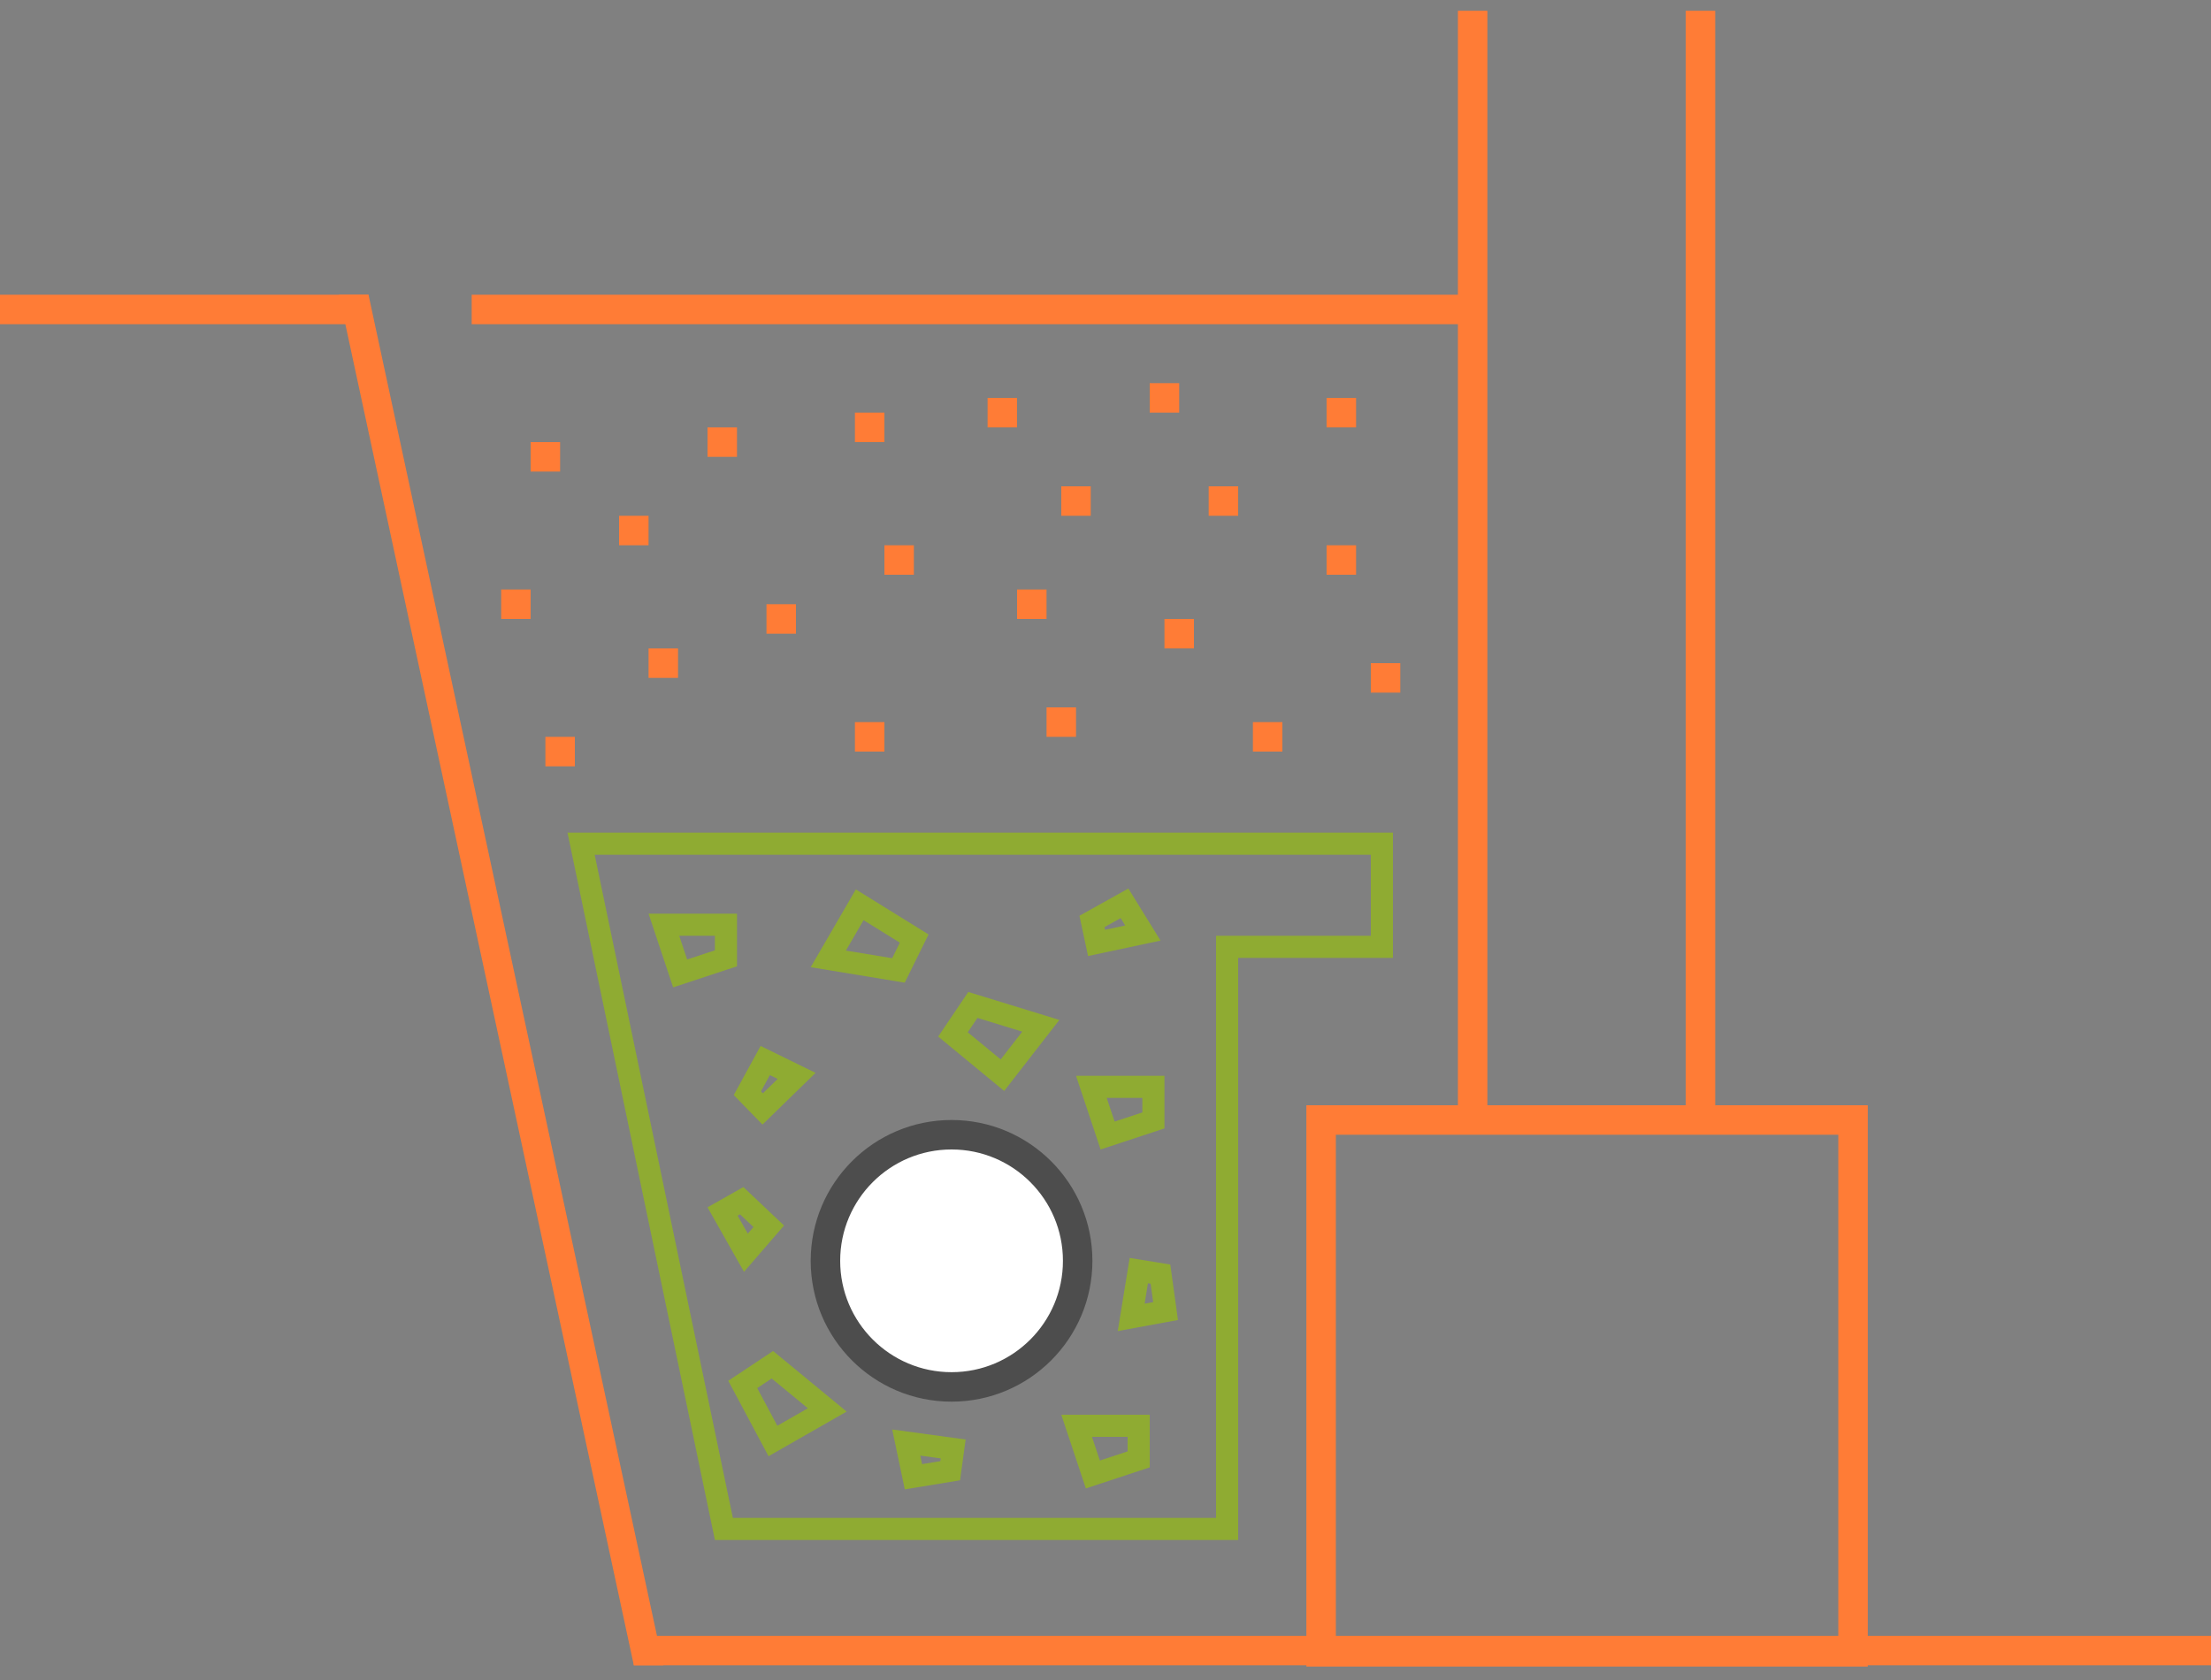<svg width="150" height="114" viewBox="0 0 150 114" fill="none" xmlns="http://www.w3.org/2000/svg">
<rect x="0" y="0" width="150" height="114" fill="#808080" stroke="none"/>
<path d="M125.715 76H89.628V112.087H125.715V76Z" stroke="#FF7C36" stroke-width="2" stroke-miterlimit="10"/>
<path d="M115.365 76.285V0.73" stroke="#FF7C36" stroke-width="2" stroke-miterlimit="10"/>
<path d="M99.909 76.285V0.73" stroke="#FF7C36" stroke-width="2" stroke-miterlimit="10"/>
<path d="M83.25 65V103.75H49.11L44.234 80.347L39.422 57.25H93.75V64.25H84H83.25V65Z" stroke="#8FAB32" stroke-width="1.5"/>
<path d="M46.142 66.054L45.041 62.75H49.25V65.029L46.142 66.054Z" stroke="#8FAB32" stroke-width="1.5"/>
<path d="M76.29 61.296L77.536 63.314L74.393 63.984L74.082 62.527L76.29 61.296Z" stroke="#8FAB32" stroke-width="1.5"/>
<path d="M51.916 71.964L54.045 73.007L51.742 75.25L50.703 74.182L51.916 71.964Z" stroke="#8FAB32" stroke-width="1.5"/>
<path d="M79.075 88.964L76.743 89.393L77.259 86.22L78.729 86.459L79.075 88.964Z" stroke="#8FAB32" stroke-width="1.5"/>
<path d="M61.97 100.208L61.482 97.887L64.667 98.322L64.465 99.798L61.97 100.208Z" stroke="#8FAB32" stroke-width="1.5"/>
<path d="M52.155 83.213L50.604 85.007L49.022 82.209L50.319 81.476L52.155 83.213Z" stroke="#8FAB32" stroke-width="1.5"/>
<path d="M62.021 63.687L60.953 65.851L56.194 65.068L58.324 61.396L62.021 63.687Z" stroke="#8FAB32" stroke-width="1.5"/>
<path d="M50.39 93.944L52.401 92.608L56.123 95.674L52.438 97.781L50.39 93.944Z" stroke="#8FAB32" stroke-width="1.5"/>
<path d="M75.142 77.054L74.041 73.75H78.25V76.029L75.142 77.054Z" stroke="#8FAB32" stroke-width="1.5"/>
<path d="M74.142 100.054L73.041 96.75H77.25V99.029L74.142 100.054Z" stroke="#8FAB32" stroke-width="1.5"/>
<path d="M64.652 70.193L66.002 68.192L70.612 69.607L68.008 72.96L64.652 70.193Z" stroke="#8FAB32" stroke-width="1.5"/>
<path d="M64.556 94.112C69.281 94.112 73.112 90.281 73.112 85.556C73.112 80.831 69.281 77 64.556 77C59.831 77 56 80.831 56 85.556C56 90.281 59.831 94.112 64.556 94.112Z" fill="white" stroke="#4D4D4D" stroke-width="2" stroke-miterlimit="10"/>
<rect x="71" y="48" width="2" height="2" fill="#FF7C36"/>
<rect x="48" y="29" width="2" height="2" fill="#FF7C36"/>
<rect x="36" y="30" width="2" height="2" fill="#FF7C36"/>
<rect x="78" y="26" width="2" height="2" fill="#FF7C36"/>
<rect x="58" y="28" width="2" height="2" fill="#FF7C36"/>
<rect x="42" y="35" width="2" height="2" fill="#FF7C36"/>
<rect x="82" y="33" width="2" height="2" fill="#FF7C36"/>
<rect x="34" y="40" width="2" height="2" fill="#FF7C36"/>
<rect x="52" y="41" width="2" height="2" fill="#FF7C36"/>
<rect x="60" y="37" width="2" height="2" fill="#FF7C36"/>
<rect x="72" y="33" width="2" height="2" fill="#FF7C36"/>
<rect x="67" y="27" width="2" height="2" fill="#FF7C36"/>
<rect x="69" y="40" width="2" height="2" fill="#FF7C36"/>
<rect x="79" y="42" width="2" height="2" fill="#FF7C36"/>
<rect x="93" y="45" width="2" height="2" fill="#FF7C36"/>
<rect x="58" y="49" width="2" height="2" fill="#FF7C36"/>
<rect x="44" y="44" width="2" height="2" fill="#FF7C36"/>
<rect x="85" y="49" width="2" height="2" fill="#FF7C36"/>
<rect x="37" y="50" width="2" height="2" fill="#FF7C36"/>
<rect x="90" y="37" width="2" height="2" fill="#FF7C36"/>
<rect x="90" y="27" width="2" height="2" fill="#FF7C36"/>
<path d="M43 112H150" stroke="#FF7C36" stroke-width="2" stroke-miterlimit="10"/>
<path d="M100 21H32" stroke="#FF7C36" stroke-width="2" stroke-miterlimit="10"/>
<path d="M25 20H23L43 113H45L25 20Z" fill="#FF7C36"/>
<path d="M25 21H0" stroke="#FF7C36" stroke-width="2" stroke-miterlimit="10"/>
</svg>
